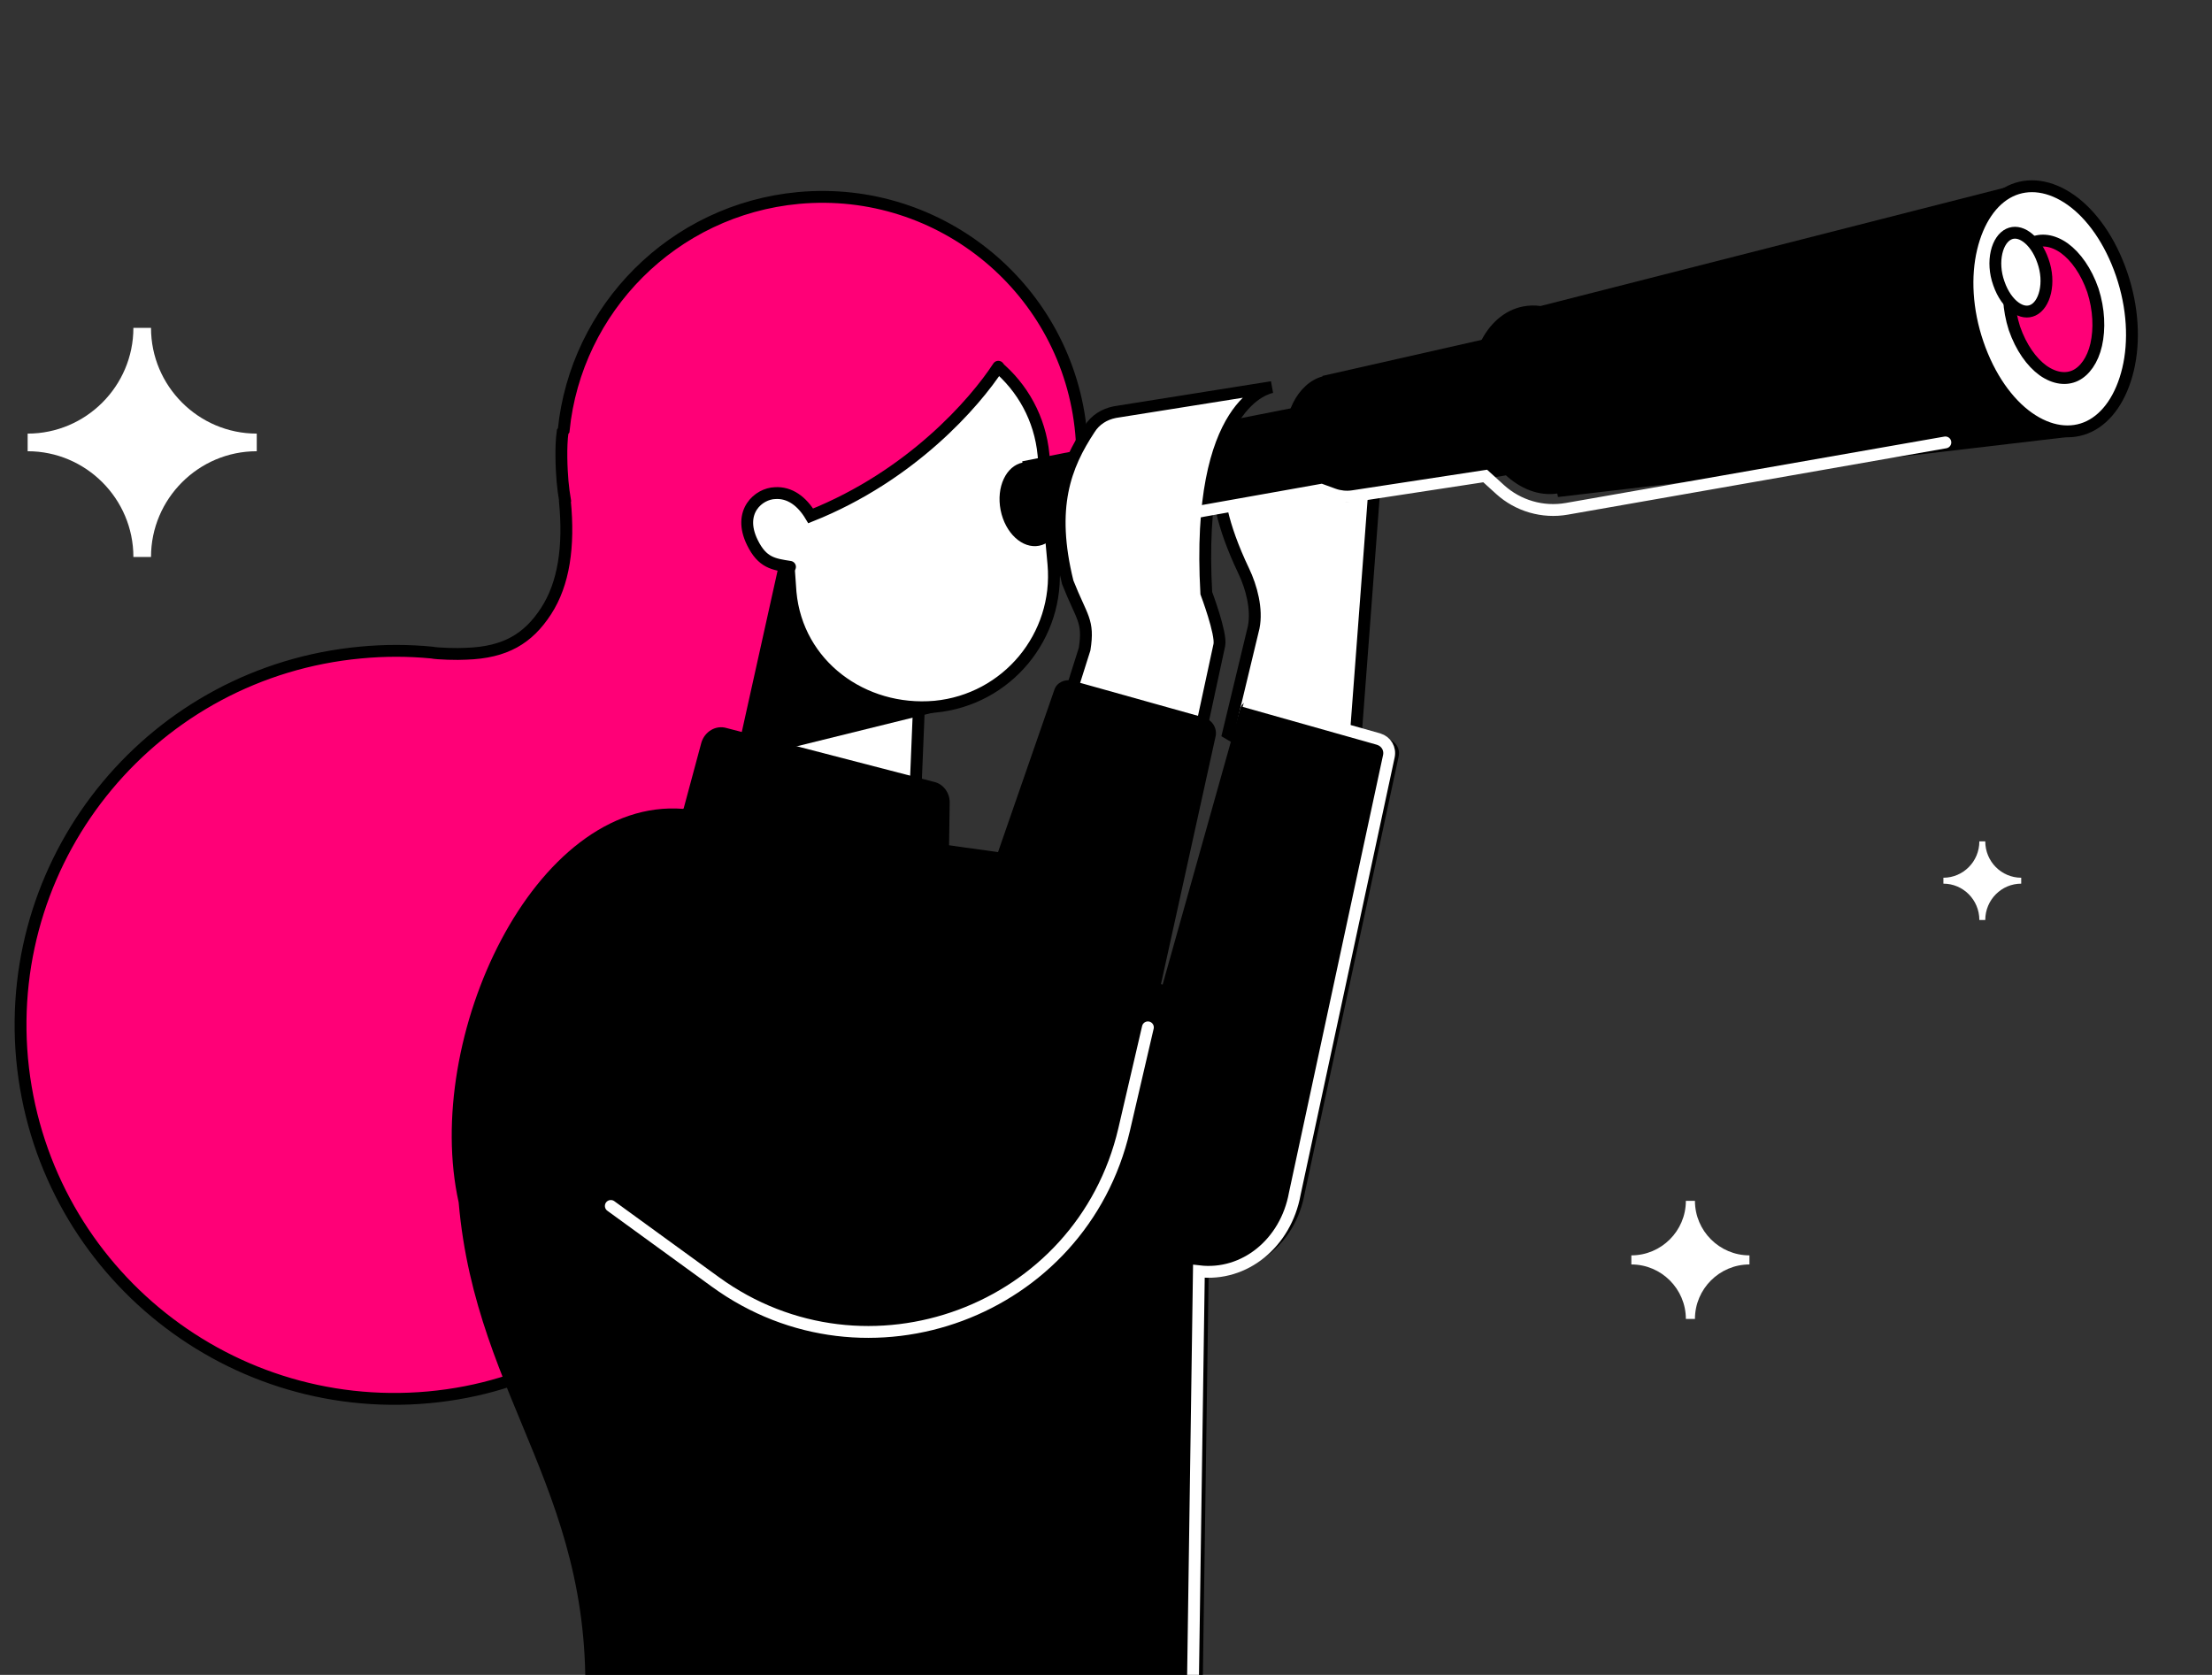 <svg width="560" height="424" viewBox="0 0 560 424" fill="none" xmlns="http://www.w3.org/2000/svg">
<rect x="0" y="0" width="560" height="424" fill="#333333" stroke="none"/>
<g clip-path="url(#clip0_167_8896)">
<path d="M429.1 333.9H426.8C426.8 326.3 420.6 320.1 413 320.1V317.8C420.6 317.8 426.8 311.6 426.8 304H429.1C429.1 311.6 435.3 317.8 442.9 317.8V320.1C435.3 320.1 429.1 326.3 429.1 333.9Z" fill="white"/>
<path d="M38.231 141H33.769C33.769 126.258 21.742 114.231 7 114.231V109.769C21.742 109.769 33.769 97.743 33.769 83H38.231C38.231 97.743 50.258 109.769 65 109.769V114.231C50.258 114.231 38.231 126.258 38.231 141Z" fill="white"/>
<path d="M501.1 213H502.6C502.6 218.1 506.7 222.2 511.7 222.2V223.7C506.7 223.7 502.6 227.8 502.6 232.9H501.1C501.1 227.8 497 223.7 492 223.7V222.2C497 222.2 501.1 218.1 501.1 213Z" fill="white"/>
<path d="M317.387 158.817L310.931 185.653L331.363 197.747C334.64 198.435 341.909 205.806 342 202.5L348.132 121.168L309.437 115.498C309.437 115.498 309.395 115.637 309.353 115.775C309.101 116.608 308.638 118.135 308.425 120.343C308.136 124.802 309.131 132.528 314.88 144.572C316.829 148.647 318.315 154.249 317.387 158.817Z" fill="white" stroke="black" stroke-width="3"/>
<path d="M202.176 50.114C170.372 53.064 145.791 78.202 142.701 108.936L142.437 109.31C141.899 113.088 142.149 118.77 142.419 121.882C142.555 123.438 142.786 125.175 143.06 126.773L143.018 126.912C144.115 138.306 142.773 147.749 138.241 154.711C133.709 161.673 127.947 165.177 118 165.5C115.835 165.646 110.706 165.5 109.307 165.197C103.419 164.627 97.362 164.612 91.276 165.194C39.2 170.039 0.885 216.022 5.591 268.057C10.436 320.134 56.419 358.448 108.454 353.742C160.35 348.994 192.784 304.413 187.982 252.198C187.48 247.348 187.407 243.083 187.347 239.277C187.292 238.957 187.279 238.499 187.363 238.221L187.363 237.842C187.358 234.514 187.354 231.598 187.053 228.733C186.374 222.466 184.93 216.726 179.931 210.212L178.117 207.693L180.968 206.283C184.042 204.638 186.329 201.087 188.536 196.3C189.36 194.58 190.045 192.817 190.772 190.916C191.079 190.403 191.289 189.709 191.499 189.015C192.394 186.558 193.428 184.144 194.697 181.952L195.618 180.412L197.368 180.639C202.853 181.541 208.409 181.708 214.175 181.18C250.328 177.88 277.009 145.801 273.709 109.648C270.408 73.494 238.329 46.813 202.176 50.114Z" fill="#FF0077" stroke="black" stroke-width="3"/>
<path d="M233.055 168.864L231.578 204.783L187.951 196.73L199.245 145.901L233.236 168.767L233.055 168.864Z" fill="white" stroke="black" stroke-width="3"/>
<path d="M186.183 192.558L197.435 141.868L235.684 167.689L236.723 180.277L186.28 192.738L186.183 192.558Z" fill="black"/>
<path d="M236.684 178.903C218.469 180.511 201.843 168.357 200.138 149.961L198.097 121.159C196.489 102.943 209.85 86.835 228.108 85.088C246.323 83.479 262.432 96.841 264.179 115.098L266.695 142.832C268.303 161.047 254.941 177.156 236.684 178.903Z" fill="white" stroke="black" stroke-width="3"/>
<path d="M240.055 225.836C240.196 219.363 240.361 208.806 240.431 203.069C240.409 200.638 238.789 198.481 236.526 197.948L183.981 184.316C181.205 183.476 178.409 185.205 177.568 187.981L172.703 206.056C172.493 206.75 172.519 207.667 172.586 208.445L175.397 223.691C175.877 226.109 177.804 227.753 180.331 227.912L234.556 230.99C237.542 231.137 240.048 228.864 240.013 225.975L240.055 225.836Z" fill="black"/>
<path d="M257.646 83.118C250.329 103.784 216.581 129.178 187.625 137.233C158.712 145.149 180.819 80.623 195.579 71.908C210.339 63.193 257.646 83.118 257.646 83.118Z" fill="#FF0077"/>
<path d="M206.467 135.056C205.17 131.33 200.583 121.456 193.308 125.467C186.033 129.477 191.104 140.256 196.572 142.214C201.999 144.311 206.574 142.211 206.574 142.211C206.574 142.211 207.763 138.782 206.467 135.056Z" fill="white"/>
<path d="M252.732 92.844C246.792 101.956 230.744 120.433 205.242 130.595C203.029 126.894 199.936 124.594 196.227 124.835C192.101 124.95 186.63 129.507 190.473 137.337C193.002 142.497 195.807 142.837 200 143.5" stroke="black" stroke-width="3" stroke-linecap="round"/>
<path d="M393.535 90.197L397.69 111.256L262.944 137.838L258.79 116.779L393.535 90.197Z" fill="black"/>
<path d="M282.29 104.321C279.552 104.856 277.298 106.295 275.848 108.583C269.685 117.931 265.606 128.409 270.31 147.41C273.913 156.532 275.717 157.078 274.588 164.313L256.92 220.182L274.958 177.608L275.236 177.692L275.514 177.776L302.68 191.151L308.694 163.272C309.257 160.411 305.392 150.15 305.392 150.15C302.68 101.5 321.276 98.15 322 98L282.29 104.321Z" fill="white" stroke="black" stroke-width="3"/>
<path d="M173.124 204.667L252.666 215.712L266.895 174.712C267.483 172.769 269.569 171.885 271.416 172.292L304.801 181.64C306.883 182.27 308.226 184.343 307.734 186.468L293.925 249.111L294.341 249.237L313.961 179.412C314.549 177.469 316.328 177.098 318.272 177.686L351.476 187.131C353.42 187.719 354.526 189.569 354.077 191.555L330.273 302.238C328.005 314.734 317.552 323.238 305.998 321.862L303.716 480.112L271.259 479.645L188.286 478.449L139.411 477.744C144.753 463.602 146.705 452.145 147.798 437.02C152.053 378.91 120.522 355.425 116.119 304.391C106.886 262.806 135.194 201.823 172.943 204.764L173.124 204.667Z" fill="black"/>
<path d="M315 177.5L348.994 187.095C350.938 187.683 352.044 189.533 351.595 191.519L327.791 302.202C325.523 314.698 315.07 323.202 303.516 321.826L301.234 480.076" stroke="white" stroke-width="3"/>
<path d="M290.605 260.077L284.582 285.983C273.8 332.117 219.352 352.306 181.094 324.513L154.637 305.291" stroke="white" stroke-width="3" stroke-linecap="round"/>
<path fill-rule="evenodd" clip-rule="evenodd" d="M334.781 95.166L469.784 64.595L477.536 104.065L340.677 127.191L340.591 126.723C334.472 126.883 327.433 121.817 325.846 113.772C324.159 105.22 328.639 96.929 334.806 95.3L334.781 95.166Z" fill="black"/>
<path d="M253.323 129.14C252.176 123.325 254.686 117.932 258.93 117.095C263.173 116.258 267.543 120.293 268.69 126.108C269.838 131.924 267.327 137.316 263.084 138.153C258.841 138.991 254.471 134.955 253.323 129.14Z" fill="black"/>
<path fill-rule="evenodd" clip-rule="evenodd" d="M390.01 77.469L509.5 47L513 53L525.628 110.379L394.428 125.823L394.251 124.936C384.868 126.317 375.384 117.389 372.867 104.632C370.294 91.587 375.98 79.479 385.567 77.588C387.051 77.295 388.541 77.264 390.01 77.469Z" fill="black"/>
<path d="M500.717 86.984C503.614 95.438 508.293 102.006 513.535 105.714C518.776 109.422 524.303 110.186 528.921 107.947C533.538 105.707 537.065 100.562 538.75 93.496C540.434 86.429 540.011 77.816 537.114 69.363C534.218 60.91 529.539 54.341 524.297 50.633C519.055 46.925 513.528 46.162 508.911 48.401C504.294 50.64 500.766 55.785 499.082 62.851C497.398 69.918 497.821 78.531 500.717 86.984Z" fill="white" stroke="black" stroke-width="3"/>
<path d="M509.974 83.097C511.67 88.005 514.342 91.693 517.199 93.769C520.194 95.888 523.138 96.174 525.447 95.054C527.756 93.934 529.791 91.217 530.689 87.246C531.588 83.275 531.406 78.371 529.848 73.505C528.151 68.598 525.48 64.91 522.623 62.833C519.628 60.714 516.683 60.429 514.375 61.549C512.066 62.668 510.031 65.386 509.132 69.356C508.234 73.327 508.416 78.231 509.974 83.097Z" fill="#FF0077" stroke="black" stroke-width="3"/>
<path d="M506.036 71.727L506.04 71.736L506.043 71.746C507.013 74.563 508.557 76.65 510.182 77.811C511.79 78.96 513.365 79.153 514.699 78.518C516.088 77.858 517.242 76.257 517.78 73.917C518.311 71.607 518.181 68.784 517.204 66.066L517.201 66.057L517.197 66.047C516.227 63.23 514.683 61.143 513.058 59.982C511.45 58.833 509.875 58.64 508.541 59.275C507.152 59.935 505.998 61.536 505.46 63.876C504.929 66.186 505.059 69.009 506.036 71.727Z" fill="white" stroke="black" stroke-width="3"/>
<path d="M492.759 113.477C493.575 113.334 494.121 112.557 493.977 111.741C493.834 110.925 493.057 110.379 492.241 110.523L492.759 113.477ZM376 120.5L377.009 119.39L376.48 118.909L375.773 119.017L376 120.5ZM334.5 124L335.013 122.59L334.634 122.453L334.237 122.523L334.5 124ZM337.598 125.127L337.086 126.536L337.598 125.127ZM492.241 110.523L396.396 127.33L396.914 130.284L492.759 113.477L492.241 110.523ZM380.756 122.796L377.009 119.39L374.991 121.61L378.738 125.016L380.756 122.796ZM375.773 119.017L342.3 124.131L342.753 127.097L376.227 121.983L375.773 119.017ZM338.111 123.717L335.013 122.59L333.987 125.41L337.086 126.536L338.111 123.717ZM334.237 122.523L297.737 129.023L298.263 131.977L334.763 125.477L334.237 122.523ZM342.3 124.131C340.891 124.347 339.45 124.204 338.111 123.717L337.086 126.536C338.898 127.195 340.847 127.388 342.753 127.097L342.3 124.131ZM396.396 127.33C390.762 128.317 384.988 126.644 380.756 122.796L378.738 125.016C383.656 129.488 390.367 131.433 396.914 130.284L396.396 127.33Z" fill="white"/>
</g>
<defs>
<clipPath id="clip0_167_8896">
<rect width="560" height="424" fill="white"/>
</clipPath>
</defs>
</svg>
